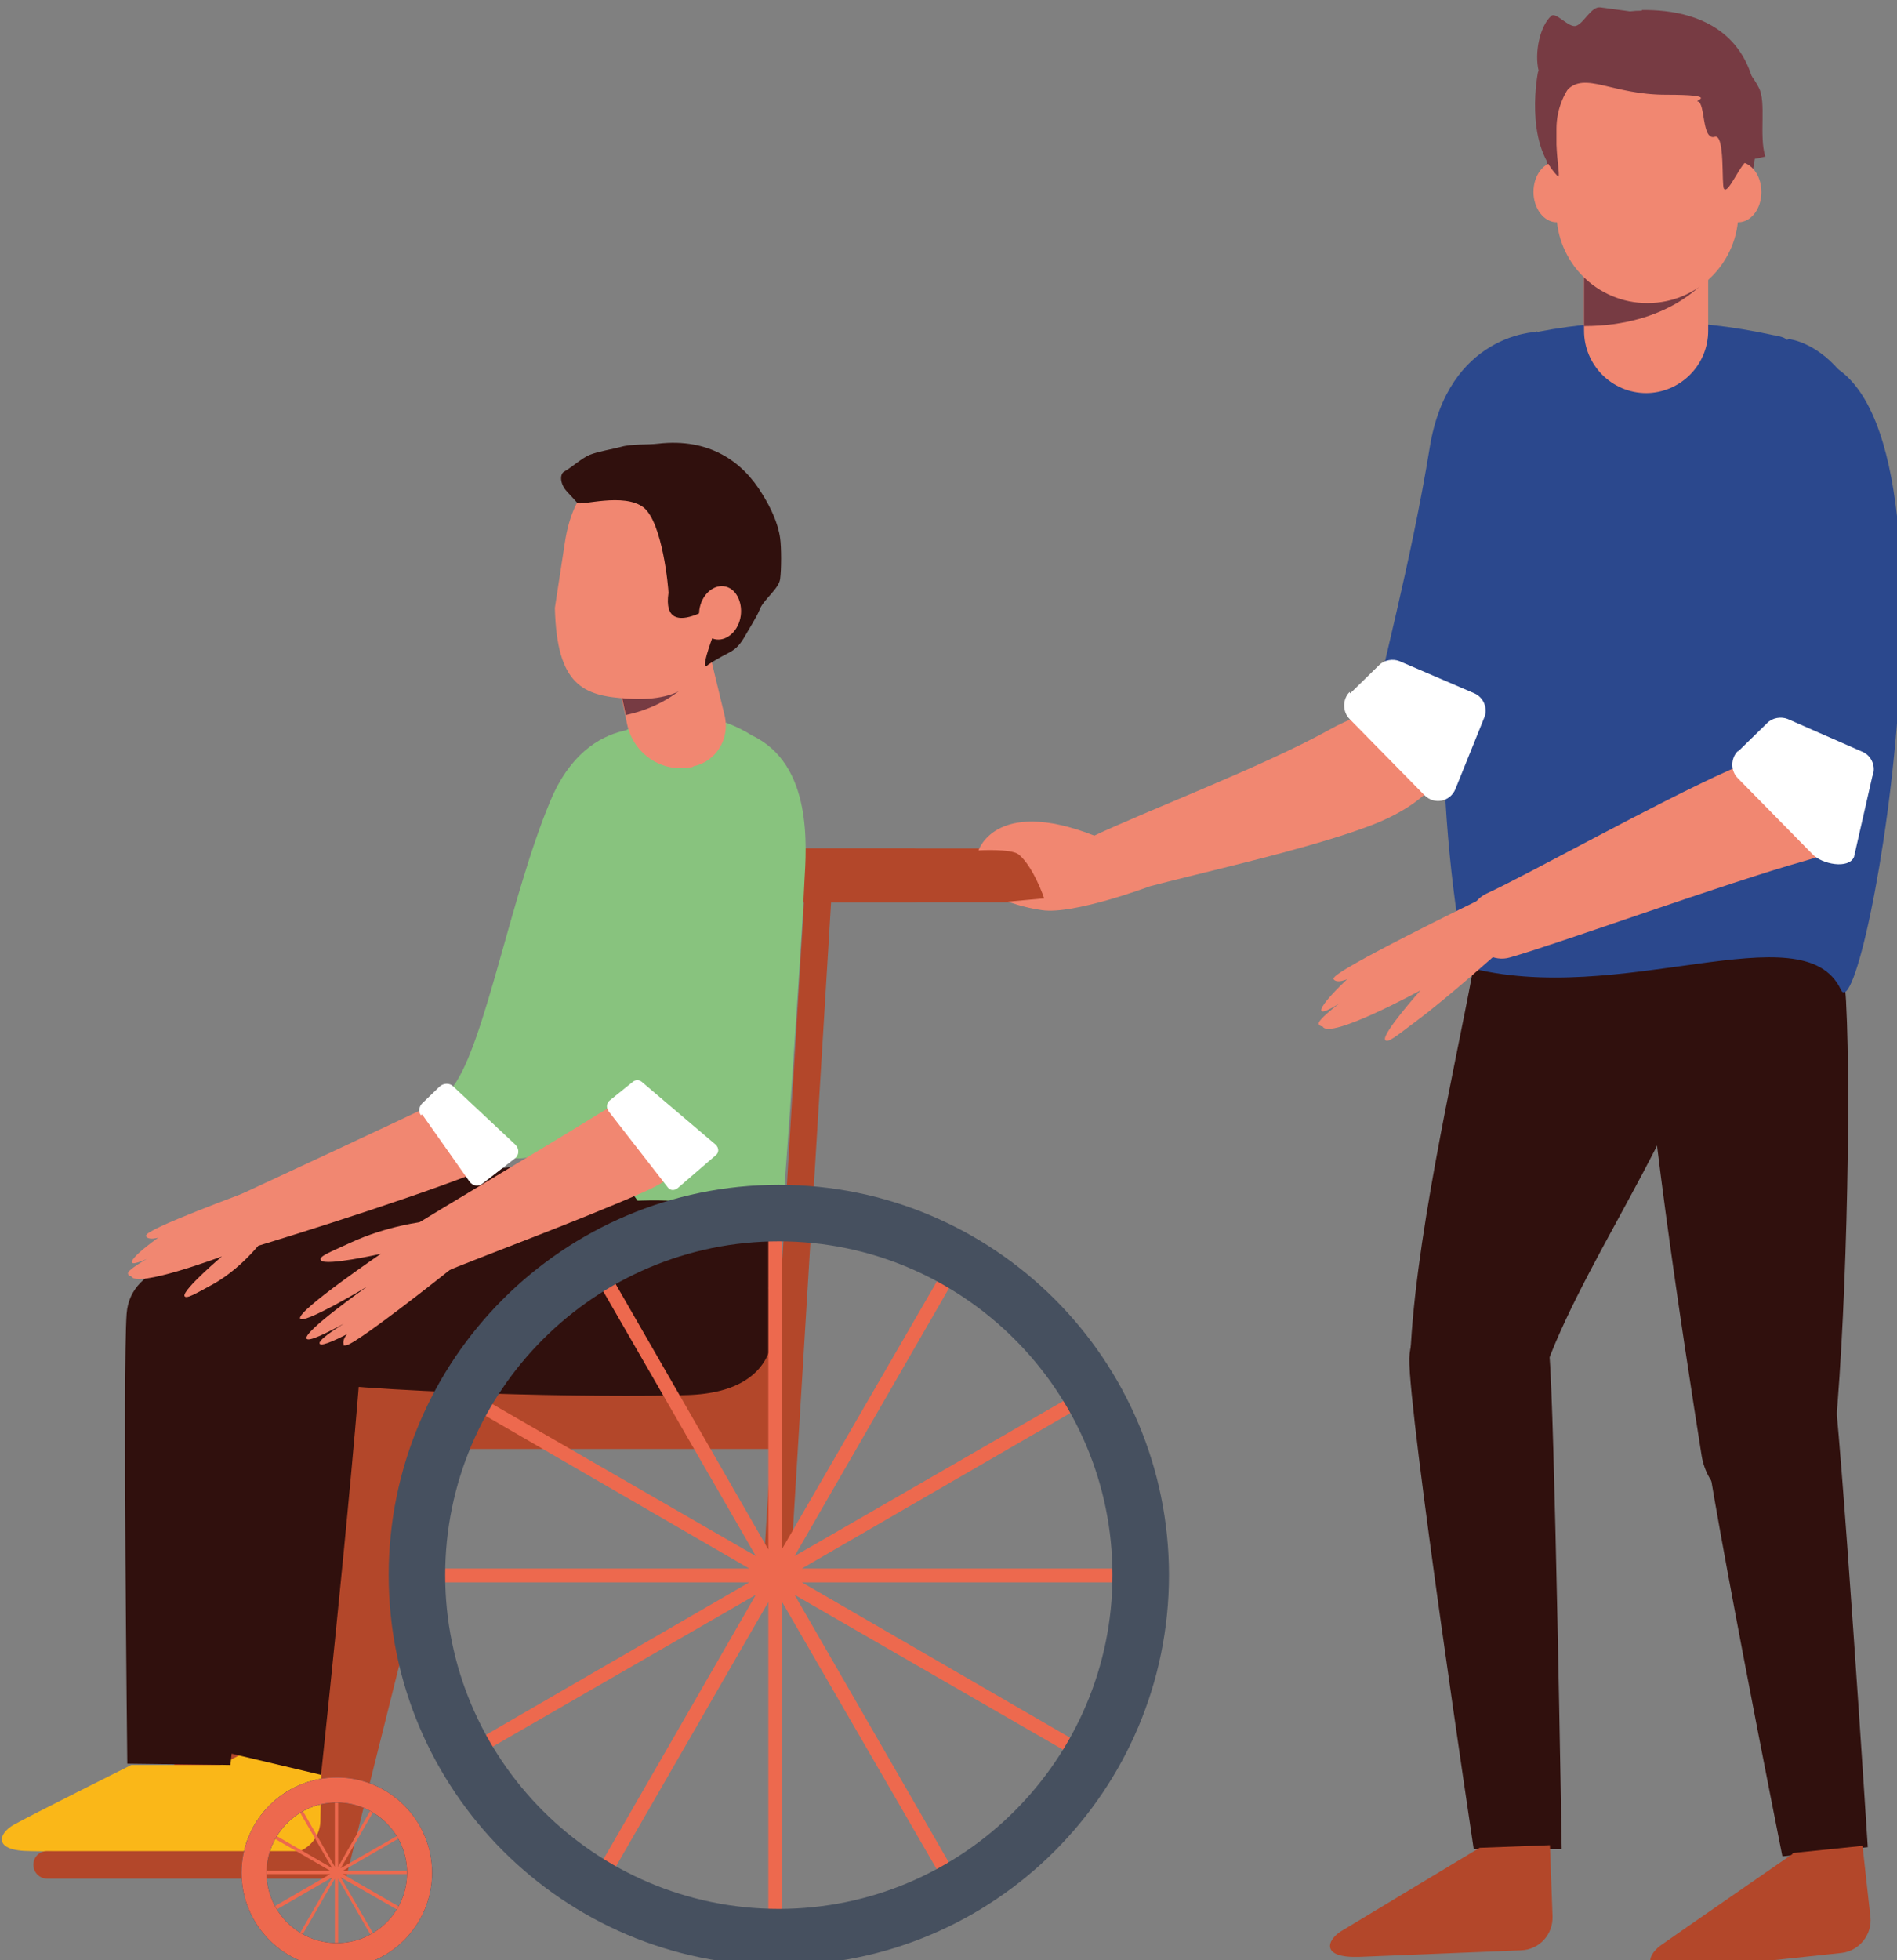 <?xml version="1.0" encoding="UTF-8" standalone="no"?>
<!-- Created with Inkscape (http://www.inkscape.org/) -->

<svg
   width="76.54mm"
   height="79.057mm"
   viewBox="0 0 76.54 79.057"
   version="1.1"
   id="svg1"
   sodipodi:docname="handicap.svg"
   inkscape:version="1.3 (0e150ed6c4, 2023-07-21)"
   xmlns:inkscape="http://www.inkscape.org/namespaces/inkscape"
   xmlns:sodipodi="http://sodipodi.sourceforge.net/DTD/sodipodi-0.dtd"
   xmlns="http://www.w3.org/2000/svg"
   xmlns:svg="http://www.w3.org/2000/svg">
  <rect x="0" y="0" width="76.54" height="79.057" fill="#808080" stroke="none"/>
  <sodipodi:namedview
     id="namedview1"
     pagecolor="#ffffff"
     bordercolor="#000000"
     borderopacity="0.25"
     inkscape:showpageshadow="2"
     inkscape:pageopacity="0.0"
     inkscape:pagecheckerboard="0"
     inkscape:deskcolor="#d1d1d1"
     inkscape:document-units="mm"
     inkscape:zoom="0.73139029"
     inkscape:cx="-137.40954"
     inkscape:cy="-168.85649"
     inkscape:window-width="1920"
     inkscape:window-height="1017"
     inkscape:window-x="1912"
     inkscape:window-y="-1"
     inkscape:window-maximized="1"
     inkscape:current-layer="layer1" />
  <defs
     id="defs1" />
  <g
     inkscape:label="Calque 1"
     inkscape:groupmode="layer"
     id="layer1"
     transform="translate(-75.671,-93.663)">
    <g
       id="g247"
       transform="matrix(0.265,0,0,0.265,29.238,-94.586)">
      <path
         class="st16"
         d="m 340.9,847.7 h -43.4 c -2.3,0 -4.1,-1.8 -4.1,-4.1 0,-2.3 1.8,-4.1 4.1,-4.1 h 43.4 c 2.3,0 4.1,1.8 4.1,4.1 0,2.3 -1.8,4.1 -4.1,4.1"
         id="path194"
         style="fill:#b3472a" />
      <line
         class="st88"
         x1="266.7"
         y1="927.9"
         x2="270.8"
         y2="843.5"
         id="line194"
         style="fill:none;stroke:#392769;stroke-width:0.6px;stroke-linecap:round;stroke-linejoin:round" />
      <path
         class="st16"
         d="m 314.2,847.7 h -43.4 c -2.3,0 -4.1,-1.8 -4.1,-4.1 0,-2.3 1.8,-4.1 4.1,-4.1 h 43.4 c 2.3,0 4.1,1.8 4.1,4.1 0,2.3 -1.8,4.1 -4.1,4.1"
         id="path195"
         style="fill:#b3472a" />
      <polygon
         class="st16"
         points="197.9,994.3 214.3,928.7 244.2,928.7 226.3,994.3 "
         id="polygon195"
         style="fill:#b3472a" />
      <rect
         class="st16"
         x="226.3"
         y="915.4"
         width="67.6"
         height="15.5"
         id="rect195"
         style="fill:#b3472a" />
      <g
         id="g218">
        <path
           class="st92"
           d="m 276.7,821.6 c 0,0 -11.8,-3.5 -17.7,10.7 -6,14.3 -9.9,36.7 -14.7,43.3 -1.6,2.2 -1.9,5 0.9,6.5 l 2.6,2.9 c 2.8,1.5 8,2.7 9.5,0.4 4.4,-6.9 10.7,-28.4 17.5,-40.1 12.2,-20.8 1.9,-23.7 1.9,-23.7"
           id="path196"
           style="fill:#88c37e" />
        <path
           class="st92"
           d="m 296.8,859.7 c 0.4,-6.5 0.6,-8.7 0.9,-15.2 0.3,-5.2 1.3,-17.8 -8,-22.2 -4.9,-3.1 -10.7,-3.9 -16.3,-2.3 -6.1,1.7 -12.3,14.5 -13.5,19.5 -1.5,6.4 -1.1,10.2 -2.5,16.6 -2,8.9 1.2,21.1 -0.7,33.1 l 37.2,10.9 c 1,-10.7 2.4,-32.8 2.9,-40.3"
           id="path197"
           style="fill:#88c37e" />
        <path
           class="st36"
           d="m 249.9,888.6 c -0.6,3.6 -1,7 -1.4,10.1 -0.3,2.7 5.2,3.3 6.8,3.5 0,0 14.1,2 14.4,2.1 0.3,0 11.5,2.2 11.5,2.2 1.6,0.2 10.3,2.6 11,0 1.4,-5.4 0.8,-2.8 1.4,-9 l -43.7,-8.8 z"
           id="path198"
           style="fill:#30100d" />
        <path
           class="st72"
           d="m 213.4,976.6 c 0,0 -19.4,10.2 -21.7,11.5 -2.3,1.3 -3.3,4 2.6,4 l 24.6,0.4 c 2.8,0 5,-2.2 5.1,-4.9 l 0.2,-10.8 -10.7,-0.2 z"
           id="path199"
           style="fill:#fab718" />
        <path
           class="st16"
           d="m 293.4,950.8 c 0,0 0,0 0,0 -1.1,0 -2,-1 -1.9,-2.2 l 6.4,-105.2 c 0,-1.1 0.9,-2 2.2,-1.9 1.1,0 2,1 1.9,2.2 l -6.4,105.2 c 0,1.1 -1,2 -2.1,1.9"
           id="path200"
           style="fill:#b3472a" />
        <path
           class="st36"
           d="m 279.8,922.7 c 16,-0.5 12.9,-12.5 12.9,-12.5 0,0 0,-16.4 -16,-17.1 -12.3,-0.5 -45.3,4.6 -60.1,6.9 -4.1,0.7 -7.3,4.9 -7.3,10 0,5 3.1,9.3 7.2,10 14.7,2.5 50.9,3.1 63.2,2.7"
           id="path201"
           style="fill:#30100d" />
        <path
           class="st36"
           d="m 230.7,907.8 c -0.4,-8 -10.6,-8.2 -10.6,-8.2 0,0 -10.2,-0.1 -10.8,7.8 -0.6,8 -2.1,69.1 -2.1,69.1 l 16.9,4 c 0,0 6.9,-64.8 6.5,-72.8"
           id="path202"
           style="fill:#30100d" />
        <path
           class="st36"
           d="m 262.6,921.7 c 14.1,-1.2 13.3,-17.8 13.3,-17.8 0,0 -0.8,-16.6 -14.9,-16.5 -10.8,0 -39.2,6 -52,9 -3.6,0.9 -6.5,5.8 -6.3,10.8 0.2,5 3.1,9.2 6.8,9.7 13,1.8 42.3,5.7 53.1,4.8"
           id="path203"
           style="fill:#30100d" />
        <path
           class="st36"
           d="m 216.9,910.1 c -0.4,-8 -10.6,-8.2 -10.6,-8.2 0,0 -11.2,0.4 -11.8,8.4 -0.6,8 0.1,68.5 0.1,68.5 l 15.7,0.2 c 0,0 6.9,-60.9 6.5,-68.9"
           id="path204"
           style="fill:#30100d" />
        <path
           class="st44"
           d="m 242.5,877.8 c -9.8,4.7 -25.6,12 -31.6,14.8 -2,1 -3.1,2.9 -2.3,5 0.8,2.1 3.1,3.2 5.2,2.6 6.3,-1.9 27.8,-8.6 37.7,-12.9 z"
           id="path205"
           style="fill:#f18771" />
        <path
           class="st54"
           d="m 239.5,880 7.2,10.2 c 0.5,0.7 1.4,0.8 2,0.3 l 4.9,-3.8 c 0.7,-0.5 0.7,-1.5 0.1,-2.1 l -9.5,-8.9 c -0.5,-0.5 -1.4,-0.5 -2,0 l -2.7,2.6 c -0.5,0.5 -0.6,1.3 -0.2,1.8"
           id="path206"
           style="fill:#ffffff" />
        <path
           class="st72"
           d="m 195.2,979 c 0,0 -15.6,7.8 -17.9,9.1 -2.3,1.3 -3.3,4 2.6,4 l 24.6,0.4 c 2.8,0 5,-2.2 5.1,-4.9 V 979 c 0.1,0 -14.4,0 -14.4,0 z"
           id="path207"
           style="fill:#fab718" />
        <path
           class="st44"
           d="m 280.7,827.1 v 0 c -4.6,1 -9,-1.9 -10,-6.5 l -1.3,-6.2 13.4,-6.5 2.8,11.6 c 0.7,3.4 -1.4,6.8 -4.8,7.5"
           id="path208"
           style="fill:#f18771" />
        <path
           class="st4"
           d="m 283.5,809.8 c 0,0 -3.2,7.3 -13,9.4 -1.4,-6.5 -1.6,-7.5 -1.6,-7.5 l 14.7,-1.9 z"
           id="path209"
           style="fill:#773b43" />
        <path
           class="st44"
           d="M 271.8,815.4 Z"
           id="path210"
           style="fill:#f18771" />
        <path
           class="st44"
           d="m 275.4,781.3 v 0 c -8,-1.1 -12.9,2.9 -14.2,11.8 l -1.5,9.8 c 0.3,11.8 4.3,13.4 11.1,13.8 8.8,0.6 12.4,-3.3 13.4,-10 l 3.4,-7.1 c 1.3,-8.9 -4.2,-17.1 -12.3,-18.3"
           id="path211"
           style="fill:#f18771" />
        <path
           class="st44"
           d="m 281.3,879.9 c 0,0 -3.5,-7.1 -14.6,-0.2 -9.7,6 -24.3,14.6 -30.2,18.3 -2,1.2 -2.7,3.8 -1.6,5.9 1.1,2.1 5.1,1.3 7.2,0.4 6.4,-2.7 20.4,-7.8 30.9,-12.4 12,-5.2 8.2,-12 8.2,-12"
           id="path212"
           style="fill:#f18771" />
        <path
           class="st16"
           d="m 227.9,996.3 h -45.5 c -1.1,0 -2.1,-0.9 -2.1,-2.1 0,-1.2 0.9,-2.1 2.1,-2.1 h 42.3 l 16,-64 c 0.3,-1.1 1.4,-1.8 2.5,-1.5 1.1,0.3 1.8,1.4 1.5,2.5 l -16.8,67.1 z"
           id="path213"
           style="fill:#b3472a" />
        <path
           class="st92"
           d="m 290.7,823.6 c 0,0 -10.6,-0.8 -12.7,14.4 -1.8,13.4 -4.8,32 -5.9,40.1 l 7.3,11.5 c 5.4,-1.5 12.5,-26.5 16.1,-39.5 6.4,-23.2 -4.8,-26.6 -4.8,-26.6"
           id="path214"
           style="fill:#88c37e" />
        <path
           class="st36"
           d="m 286.1,801.1 c 0,0 -10.3,7.8 -9.1,-0.5 0,-0.7 -0.9,-10.7 -3.8,-13 -3,-2.3 -9.6,-0.2 -10.1,-0.7 -0.4,-0.5 -1.5,-1.6 -1.8,-2 -0.9,-1.2 -0.8,-2.5 -0.1,-2.8 1.2,-0.7 2.6,-2 3.8,-2.5 1.2,-0.5 3.6,-0.9 4.7,-1.2 1.7,-0.5 4.1,-0.3 5.7,-0.5 7.8,-0.9 12.9,2.7 15.9,7.7 1.2,1.9 2.4,4.4 2.7,6.7 0.2,1.4 0.2,4.7 0,6.2 -0.2,1.5 -2.5,3.1 -3.1,4.6 -0.3,0.9 -1.7,3.1 -2.2,4 -1.6,2.8 -2.3,2.2 -5.6,4.4 -2.2,2.1 3,-10.2 3,-10.2"
           id="path215"
           style="fill:#30100d" />
        <path
           class="st44"
           d="m 281.7,803.2 c -0.3,2.2 0.8,4.3 2.6,4.5 1.7,0.2 3.4,-1.4 3.7,-3.6 0.3,-2.2 -0.8,-4.3 -2.6,-4.5 -1.7,-0.2 -3.4,1.4 -3.7,3.6"
           id="path216"
           style="fill:#f18771" />
        <path
           class="st44"
           d="m 227.6,915.2 c -1.1,-2.6 6.9,-5.4 6.9,-5.4 0,0 -9.9,6 -10.6,5.1 -0.7,-0.9 9.2,-6.3 9.2,-6.3 0,0 -10.7,6.6 -11.2,5.5 -0.6,-1 9.2,-7.9 9.2,-7.9 0,0 -10,6 -10.2,4.8 -0.2,-1.3 12.3,-9.8 12.3,-9.8 0,0 -8.4,1.9 -9.1,1 -0.5,-0.6 1.5,-1.3 4.5,-2.7 5.6,-2.6 11.2,-3.2 11.2,-3.2 l 4.1,7.2 c 0,0 -15.8,12.6 -16.2,11.6"
           id="path217"
           style="fill:#f18771" />
        <path
           class="st54"
           d="m 267.8,879.4 9.1,11.7 c 0.4,0.5 1,0.5 1.5,0.1 l 5.8,-5 c 0.5,-0.4 0.5,-1.1 0,-1.6 L 272.9,875 c -0.4,-0.3 -0.9,-0.3 -1.3,0 l -3.6,2.9 c -0.4,0.4 -0.5,1 -0.2,1.4"
           id="path218"
           style="fill:#ffffff" />
      </g>
      <polyline
         class="st31"
         points="227.4 995.1 237.6 989.2 237.4 988.8 227.1 994.7 233 984.5 232.6 984.2 226.7 994.5 226.7 982.7 226.2 982.7 226.2 994.5 220.3 984.2 219.9 984.5 225.8 994.7 215.6 988.8 215.3 989.2 225.5 995.1 213.7 995.1 213.7 995.6 225.5 995.6 215.3 1001.5 215.6 1002 225.8 996.1 219.9 1006.3 220.3 1006.5 226.2 996.3 226.2 1008.1 226.7 1008.1 226.7 996.3 232.6 1006.5 233 1006.3 227.1 996.1 237.4 1002 237.6 1001.5 227.4 995.6 239.2 995.6 239.2 995.1"
         id="polyline218"
         style="fill:#ed694e" />
      <polygon
         class="st31"
         points="294.3,895.7 292.2,895.7 292.2,946.2 267,902.4 265.1,903.5 290.3,947.2 246.6,922 245.6,923.8 289.3,949.1 238.8,949.1 238.8,951.2 289.3,951.2 245.6,976.5 246.6,978.3 290.3,953.1 265.1,996.8 267,997.9 292.2,954.2 292.2,1004.6 294.3,1004.6 294.3,954.2 319.6,997.9 321.4,996.8 296.2,953.1 339.9,978.3 341,976.5 297.3,951.2 347.7,951.2 347.7,949.1 297.3,949.1 341,923.8 339.9,922 296.2,947.2 321.4,903.5 319.6,902.4 294.3,946.1 "
         id="polygon218"
         style="fill:#ed694e" />
      <g
         id="g246">
        <path
           class="st5"
           d="m 293.8,899.3 c -28,0 -50.8,22.8 -50.8,50.8 0,28 22.8,50.8 50.8,50.8 28,0 50.8,-22.8 50.8,-50.8 0,-28 -22.8,-50.8 -50.8,-50.8 m 0,110.2 c -32.7,0 -59.4,-26.6 -59.4,-59.4 0,-32.8 26.6,-59.4 59.4,-59.4 32.8,0 59.4,26.6 59.4,59.4 0,32.8 -26.6,59.4 -59.4,59.4"
           id="path219"
           style="fill:#46505f" />
        <path
           class="st44"
           d="m 197.4,898.4 c 0.5,1.6 6.1,-1.2 5.8,-1.8 -0.3,-0.6 -8.2,4.9 -7.9,5.9 0.3,1 8.9,-4 8.9,-4 0,0 -9.7,4.7 -9.5,5.7 0.3,2 9.6,-3.7 9.6,-3.7 0,0 -9.8,2.1 -9.1,4.1 0.7,1.9 13.8,-3 13.8,-3 0,0 -5.9,5 -5.7,6 0.2,0.6 1.8,-0.4 4.4,-1.8 4.8,-2.7 8,-7.3 8,-7.3 l -2.1,-7 c 0,0 -16.4,6 -16.1,6.9"
           id="path220"
           style="fill:#f18771" />
        <path
           class="st5"
           d="m 226.5,984.7 c -5.9,0 -10.7,4.8 -10.7,10.7 0,5.9 4.8,10.7 10.7,10.7 5.9,0 10.7,-4.8 10.7,-10.7 0,-5.9 -4.8,-10.7 -10.7,-10.7 m 0,25.2 c -8,0 -14.5,-6.5 -14.5,-14.5 0,-8 6.5,-14.5 14.5,-14.5 8,0 14.5,6.5 14.5,14.5 0,8 -6.5,14.5 -14.5,14.5"
           id="path221"
           style="fill:#46505f" />
        <path
           class="st5"
           d="m 226.5,984.7 c -5.9,0 -10.7,4.8 -10.7,10.7 0,5.9 4.8,10.7 10.7,10.7 5.9,0 10.7,-4.8 10.7,-10.7 0,-5.9 -4.8,-10.7 -10.7,-10.7 m 0,25.2 c -8,0 -14.5,-6.5 -14.5,-14.5 0,-8 6.5,-14.5 14.5,-14.5 8,0 14.5,6.5 14.5,14.5 0,8 -6.5,14.5 -14.5,14.5"
           id="path222"
           style="fill:#46505f" />
        <path
           class="st31"
           d="m 226.5,984.7 c -5.9,0 -10.7,4.8 -10.7,10.7 0,5.9 4.8,10.7 10.7,10.7 5.9,0 10.7,-4.8 10.7,-10.7 0,-5.9 -4.8,-10.7 -10.7,-10.7 m 0,25.2 c -8,0 -14.5,-6.5 -14.5,-14.5 0,-8 6.5,-14.5 14.5,-14.5 8,0 14.5,6.5 14.5,14.5 0,8 -6.5,14.5 -14.5,14.5"
           id="path223"
           style="fill:#ed694e" />
        <path
           class="st54"
           d="m 458.4,822.9 -10.9,-4.4 c -2,-0.8 -4.2,-0.1 -5.5,1.6 l -4.4,6 c -0.4,0.5 -0.3,1.3 0.2,1.7 l 14.1,10.3 c 0.4,0.4 1.1,0.4 1.5,0 1.6,-1.1 5,-4 7.5,-8.7 1.3,-2.5 0.2,-5.5 -2.4,-6.6"
           id="path224"
           style="fill:#ffffff" />
        <path
           class="st4"
           d="m 425.2,712 c -10.3,0 -14.3,10.1 -14.4,14.1 0,4 0,9.6 0,9.6 l 30.7,3.4 c 5.6,-23.4 -7.1,-27.3 -16.3,-27.2"
           id="path225"
           style="fill:#773b43" />
        <path
           class="st36"
           d="m 456.3,862.9 c -1,-19.3 -14.2,-22.8 -14.2,-22.8 0,0 -16.6,0.4 -16.7,19.7 0,14.8 6.1,54.4 8.9,72.1 0.8,5 5.2,8.6 10.2,8.5 5,-0.1 9.2,-3.9 9.8,-8.9 2,-17.8 2.8,-53.7 2,-68.5"
           id="path226"
           style="fill:#30100d" />
        <path
           class="st36"
           d="m 434.7,865.9 c 2.4,-19.2 -20.8,-36.5 -20.8,-36.5 0,0 -10.9,10.1 -14.5,29.1 -2.7,14.6 -9.1,42 -9.5,59.9 0,5 3.6,9.4 8.5,10.1 5,0.8 9.8,-2.2 11.2,-7.1 5.1,-17.1 23.1,-40.8 24.9,-55.5"
           id="path227"
           style="fill:#30100d" />
        <path
           class="st24"
           d="m 409.1,760.9 c 0,0 -13.4,0.3 -16.2,17.6 -2.8,17.3 -7.5,34.5 -9.3,43.7 -0.6,3.1 1.6,6.2 5.1,7.2 3.5,1 7,-0.5 8.1,-3.4 3.4,-8.7 11.6,-29.9 16.6,-44.5 6,-19 -4.3,-20.7 -4.3,-20.7"
           id="path228"
           style="fill:#2b488d" />
        <path
           class="st24"
           d="m 402.5,764.8 c 0.5,-1.5 1.5,-2.8 3,-3.1 0.4,-0.1 0.9,-0.2 1.3,-0.3 12.7,-2.8 25.8,-2.8 38.5,0 0.4,0 0.9,0.2 1.3,0.3 1.5,0.4 1.4,3.1 3,3.1 27.9,0.7 9.5,104 5.9,96.2 -5.7,-12.2 -33.8,2.9 -57.1,-3.5 0,0 -10.1,-45.8 4,-92.7"
           id="path229"
           style="fill:#2b488d" />
        <path
           class="st44"
           d="m 425.8,770.2 v 0 c 5.2,0 9.5,-4.2 9.5,-9.5 v -16.6 h -18.9 v 16.6 c 0,5.2 4.2,9.5 9.5,9.5"
           id="path230"
           style="fill:#f18771" />
        <path
           class="st4"
           d="m 434.8,753.1 c 0,0 -5.5,6.9 -18.4,6.9 v -9.9 l 18.4,2.9 z"
           id="path231"
           style="fill:#773b43" />
        <path
           class="st44"
           d="m 408.7,739.6 c 0,2.5 1.6,4.6 3.5,4.6 1.9,0 3.5,-2 3.5,-4.6 0,-2.6 -1.6,-4.6 -3.5,-4.6 -1.9,0 -3.5,2 -3.5,4.6"
           id="path232"
           style="fill:#f18771" />
        <path
           class="st44"
           d="m 436.4,739.6 c 0,2.5 1.6,4.6 3.5,4.6 1.9,0 3.5,-2 3.5,-4.6 0,-2.6 -1.6,-4.6 -3.5,-4.6 -1.9,0 -3.5,2 -3.5,4.6"
           id="path233"
           style="fill:#f18771" />
        <path
           class="st44"
           d="m 426.1,756.5 v 0 c 7.6,0 13.8,-6.2 13.8,-13.8 V 730 c 0,-6.3 -5.1,-11.4 -11.4,-11.4 h -4.9 c -6.3,0 -11.4,5.1 -11.4,11.4 v 12.7 c 0,7.6 6.2,13.8 13.8,13.8"
           id="path234"
           style="fill:#f18771" />
        <path
           class="st36"
           d="m 454.2,919.4 c -1.3,-7.9 -10.2,-3.7 -10.2,-3.7 0,0 -10.1,1.1 -9.8,9.1 0.4,8 12.4,68.1 12.4,68.1 l 13,-1.4 c 0,0 -4.1,-64.2 -5.4,-72.1"
           id="path235"
           style="fill:#30100d" />
        <path
           class="st16"
           d="m 448.2,992.5 c 0,0 -18.1,12.5 -20.2,14 -2.1,1.6 -2.8,4.3 3.1,3.7 l 24.5,-2.6 c 2.7,-0.3 4.7,-2.8 4.4,-5.5 l -1.2,-10.8 -10.7,1.1 z"
           id="path236"
           style="fill:#b3472a" />
        <path
           class="st36"
           d="m 411.2,916.3 c -0.8,-8 -11,-7.6 -11,-7.6 0,0 -10.2,0.4 -10.4,8.4 -0.2,8 9.8,74.7 9.8,74.7 H 413 c 0,0 -1.1,-67.6 -1.9,-75.5"
           id="path237"
           style="fill:#30100d" />
        <path
           class="st16"
           d="m 400.5,991.6 c 0,0 -18.8,11.3 -21.1,12.7 -2.2,1.4 -3.1,4.1 2.8,3.9 l 24.6,-1 c 2.8,-0.1 4.9,-2.4 4.8,-5.2 l -0.4,-10.8 z"
           id="path238"
           style="fill:#b3472a" />
        <path
           class="st24"
           d="m 447.6,762 c 0,0 -14.6,3.6 -11.6,20.9 2.6,15.2 6.3,40.3 7.9,49.5 0.5,3.1 -0.9,8.4 2.7,8.1 11,-3.2 14,-11.9 14,-15 0,-9.4 0.8,-17.2 1.3,-30.6 C 463,763.6 447.7,762 447.7,762"
           id="path239"
           style="fill:#2b488d" />
        <path
           class="st44"
           d="m 396.6,821.5 c 0,0 -6.1,-7.3 -19.1,0 -10.1,5.6 -27.8,12.3 -36.2,16.3 -1.9,0.9 -3.3,1.4 -4.3,3.2 -2.1,3.8 1.3,8.1 5.4,6.6 7.4,-2.8 29.6,-7 41.8,-11.7 13.9,-5.4 12.5,-14.3 12.5,-14.3"
           id="path240"
           style="fill:#f18771" />
        <path
           class="st4"
           d="m 409.4,721.3 c 0,0 -2.2,10.6 3,15.9 0.8,0.8 -1.9,-9.8 1.4,-13.1 2.8,-2.9 6.8,0.7 15.1,0.7 8.3,0 4.2,0.9 4.8,1 1.2,0.2 0.6,6 2.6,5.4 1.6,-0.5 1,7.4 1.4,7.9 0.7,1 2.7,-4.5 4,-4.5 0.7,0 1.5,-0.2 2.3,-0.4 -1,-3.1 0.2,-8.3 -1,-10.5 -1.4,-2.7 -3.5,-4.5 -5.1,-6 -4.9,-4.9 -15,-5.6 -19,-6.2 -1.4,-0.2 -2.5,2.4 -3.7,2.8 -1.1,0.4 -3.1,-2.2 -3.8,-1.5 -1.7,1.5 -2.6,5.6 -1.9,8.4"
           id="path241"
           style="fill:#773b43" />
        <path
           class="st44"
           d="m 378.2,859.3 c 0.8,1.7 6.6,-2.3 6.1,-2.8 -0.5,-0.6 -8.3,6.6 -7.9,7.7 0.4,1.1 9.3,-5.8 9.3,-5.8 0,0 -10,6.7 -9.7,7.8 0.7,2.2 10.1,-5.6 10.1,-5.6 0,0 -10.6,3.8 -9.5,6 1,2.1 14.9,-5.5 14.9,-5.5 0,0 -5.8,6.5 -5.4,7.5 0.3,0.7 1.9,-0.7 4.6,-2.7 5,-3.7 13,-10.9 13,-10.9 l -2.8,-7.9 c 0,0 -23.1,11.2 -22.6,12.2"
           id="path242"
           style="fill:#f18771" />
        <path
           class="st44"
           d="m 455.3,829.2 c 0,0 8.2,8.5 -5.3,12.2 -11.8,3.3 -37.8,12.7 -44.9,14.7 -2.4,0.7 -5,-0.8 -5.9,-3.3 -0.9,-2.5 0,-5.3 2.3,-6.4 6.7,-3.1 25.8,-13.8 37,-18.8 12.7,-5.7 16.8,1.6 16.8,1.6"
           id="path243"
           style="fill:#f18771" />
        <path
           class="st54"
           d="m 380.8,815.9 4.4,-4.3 c 0.8,-0.8 2.1,-1 3.1,-0.6 l 11.4,4.9 c 1.4,0.6 2.1,2.3 1.5,3.7 l -4.4,10.9 c -0.8,1.9 -3.2,2.4 -4.7,0.9 l -11.4,-11.6 c -1.1,-1.1 -1.1,-3 0,-4.1"
           id="path244"
           style="fill:#ffffff" />
        <path
           class="st54"
           d="m 439.9,824.7 4.4,-4.3 c 0.8,-0.8 2.1,-1 3.1,-0.6 l 11.4,5 c 1.4,0.6 2.1,2.3 1.5,3.7 l -2.8,12.3 c -0.8,1.9 -4.9,1.1 -6.3,-0.4 l -11.4,-11.6 c -1.1,-1.1 -1.1,-3 0,-4.1"
           id="path245"
           style="fill:#ffffff" />
        <path
           class="st44"
           d="m 333.9,848.9 c -2.9,-0.4 -5.2,-1.3 -5.2,-1.3 l 5.5,-0.5 c 0,0 -1.6,-4.8 -3.9,-6.7 -1.2,-0.9 -6.1,-0.6 -6.1,-0.6 0,0 2.8,-8.7 19.2,-1.6 l 6.8,7.1 c 0,0 -11.5,4.3 -16.3,3.6"
           id="path246"
           style="fill:#f18771" />
      </g>
    </g>
  </g>
</svg>
